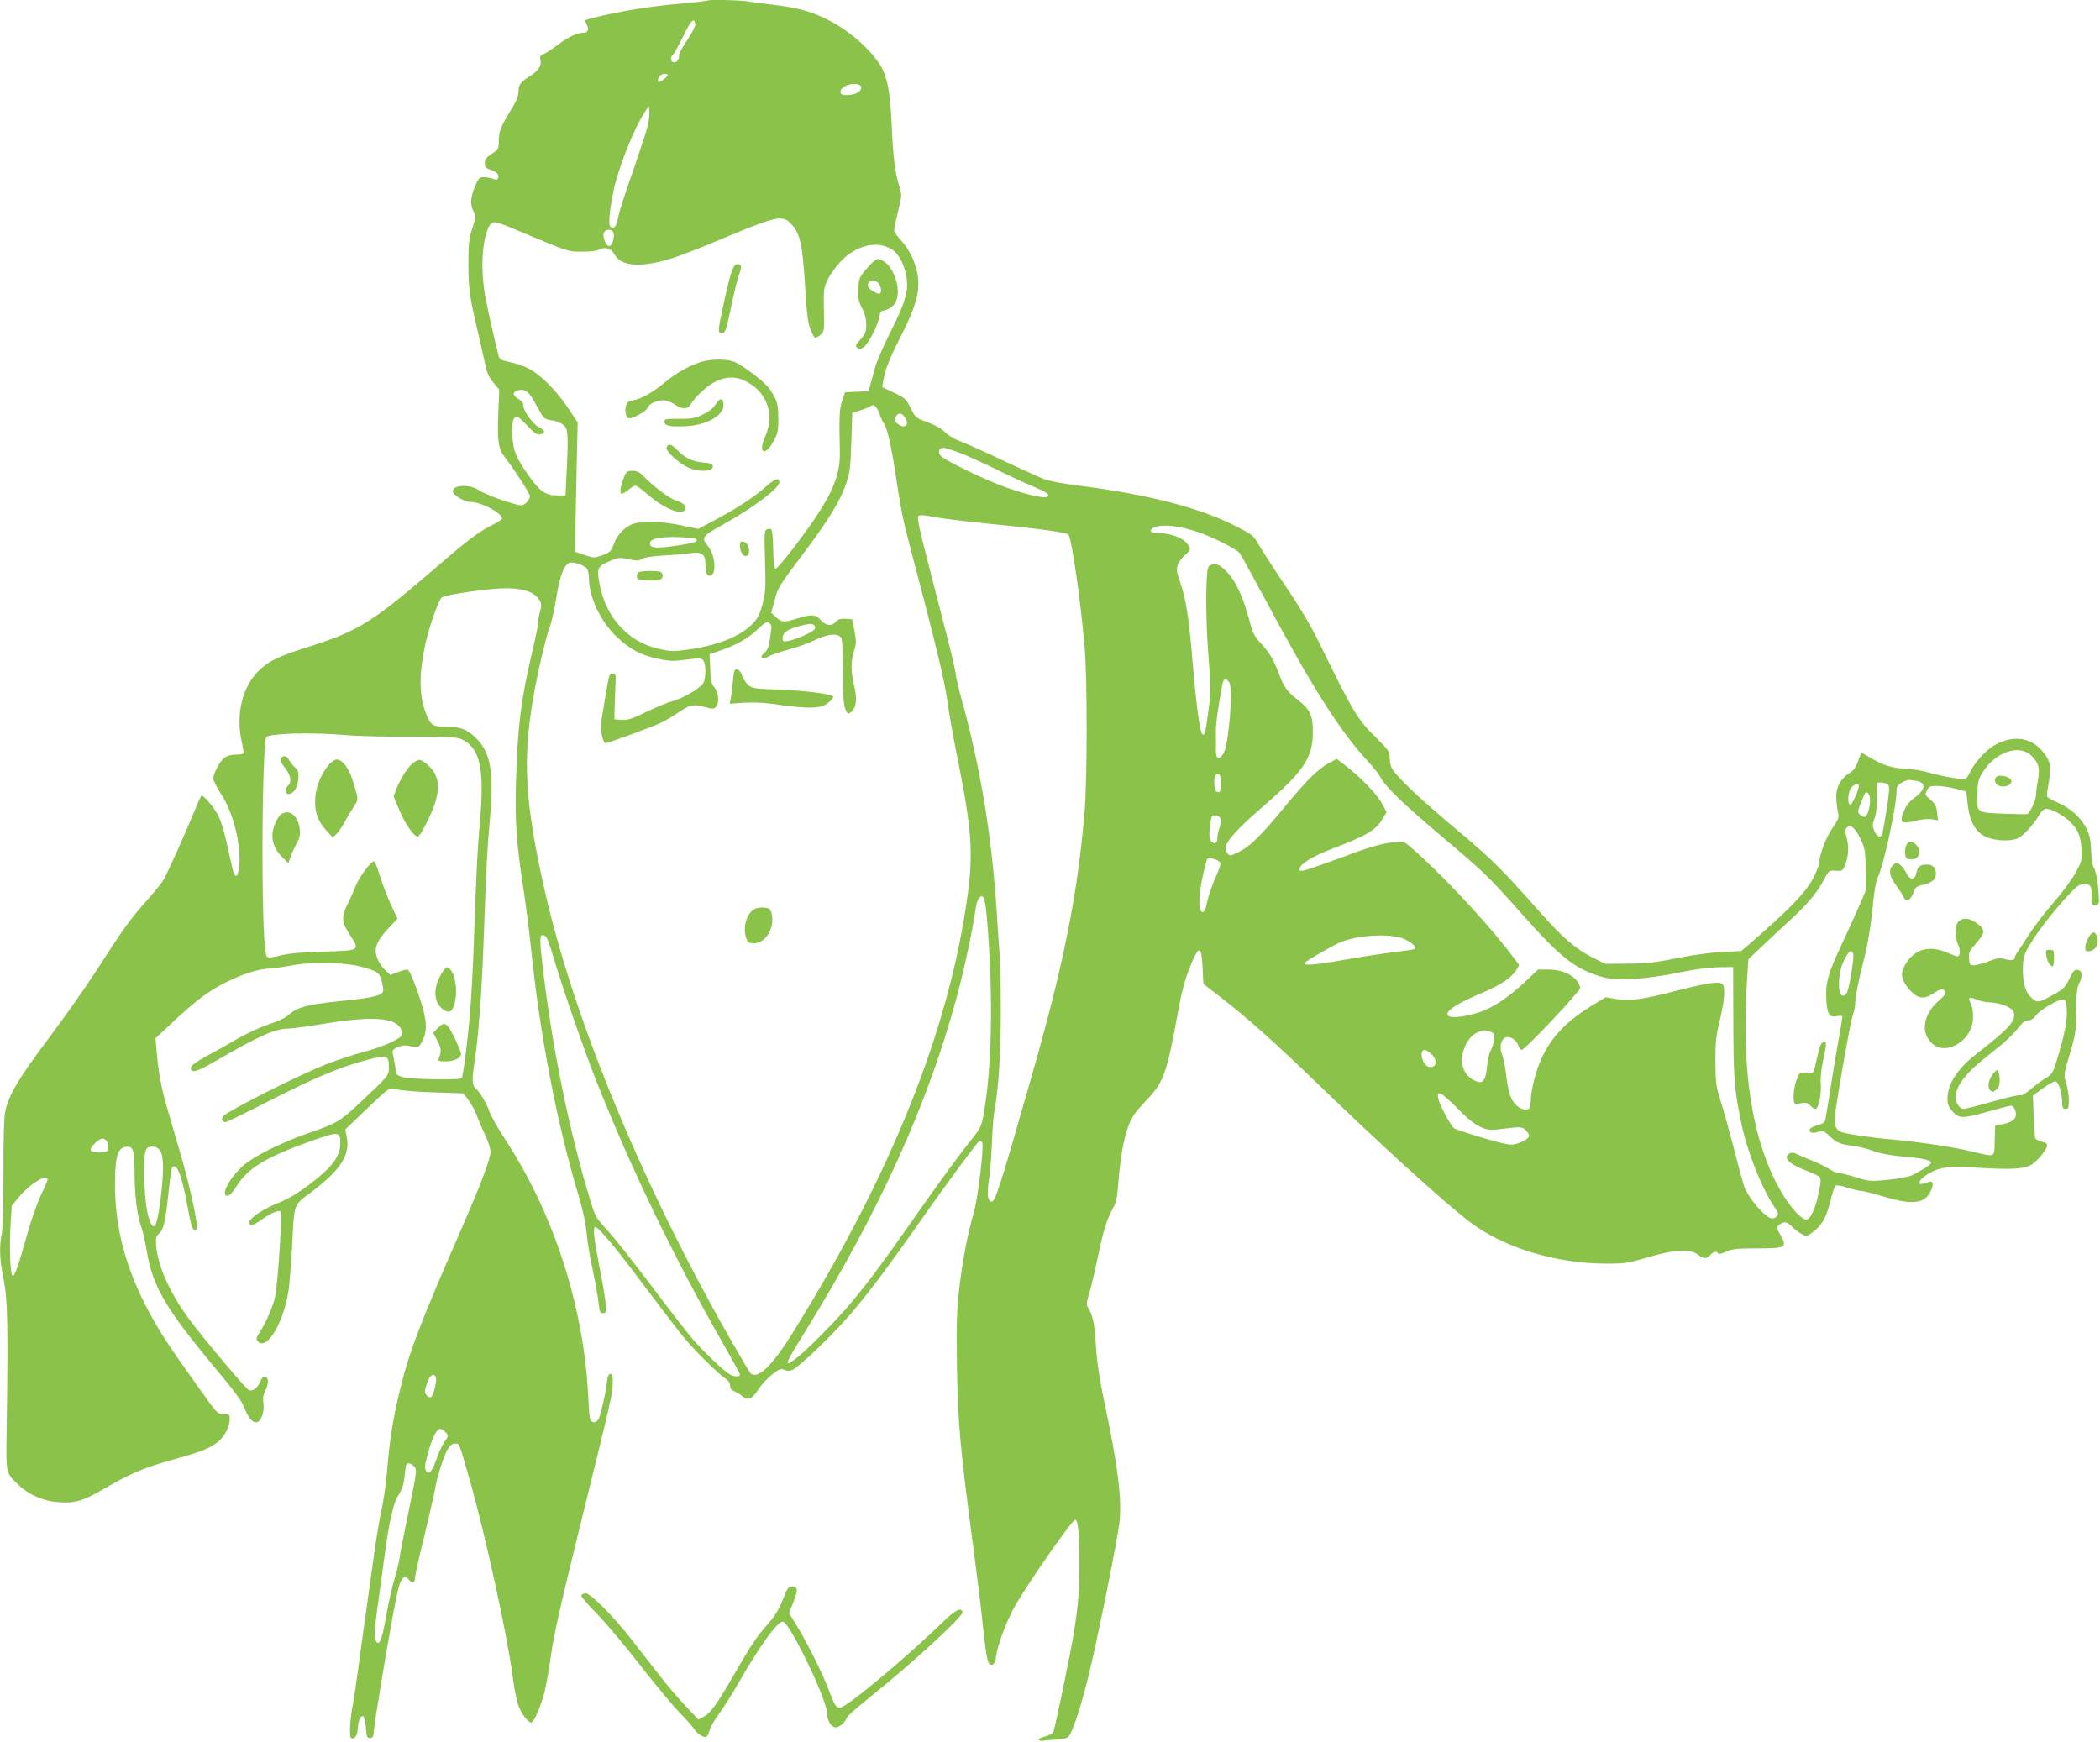<?xml version="1.0" standalone="no"?>
<!DOCTYPE svg PUBLIC "-//W3C//DTD SVG 20010904//EN"
 "http://www.w3.org/TR/2001/REC-SVG-20010904/DTD/svg10.dtd">
<svg version="1.0" xmlns="http://www.w3.org/2000/svg"
 width="1280pt" height="1062pt" viewBox="0 0 1280 1062"
 preserveAspectRatio="xMidYMid meet">
<g transform="translate(0,1062) scale(0.1,-0.1)"
fill="#8bc34a" stroke="none">
<path d="M4309 10616 c-2 -2 -65 -9 -139 -16 -198 -17 -388 -47 -546 -87 -62
-15 -62 -15 -49 -40 17 -33 9 -53 -21 -53 -38 0 -90 -25 -158 -76 -33 -26 -72
-50 -85 -55 -19 -8 -22 -14 -17 -35 9 -34 -13 -67 -67 -100 -55 -34 -67 -51
-67 -94 0 -24 -12 -56 -37 -96 -70 -113 -83 -145 -83 -200 0 -51 -1 -54 -42
-81 -34 -23 -43 -35 -43 -57 0 -24 6 -31 32 -40 41 -14 57 -31 50 -50 -5 -13
-12 -14 -32 -6 -15 6 -40 10 -56 10 -26 0 -32 -6 -50 -47 -31 -71 -35 -120
-14 -159 17 -32 17 -35 -6 -106 -21 -64 -24 -91 -24 -223 1 -156 7 -195 64
-435 16 -69 34 -151 41 -182 8 -41 22 -70 47 -100 l36 -43 -6 -153 c-6 -168 1
-209 42 -262 51 -65 151 -219 151 -232 0 -24 -31 -58 -52 -58 -39 0 -219 64
-261 93 -54 37 -157 32 -157 -8 0 -22 71 -65 108 -65 65 0 192 -67 192 -101 0
-5 -24 -21 -52 -35 -86 -43 -154 -94 -312 -230 -426 -368 -503 -417 -810 -515
-189 -60 -242 -85 -305 -144 -104 -98 -146 -271 -107 -440 8 -33 12 -63 10
-67 -3 -5 -25 -8 -48 -8 -28 0 -52 -7 -69 -20 -28 -22 -67 -95 -67 -127 0 -11
20 -51 45 -89 68 -103 115 -269 115 -404 0 -98 -26 -134 -42 -59 -47 214 -61
267 -83 318 -24 52 -98 142 -109 130 -2 -2 -20 -42 -39 -89 -63 -153 -165
-379 -190 -423 -14 -23 -62 -82 -107 -132 -93 -103 -139 -167 -305 -425 -66
-102 -197 -288 -292 -414 -180 -239 -243 -346 -262 -446 -7 -33 -11 -184 -10
-370 0 -187 -4 -337 -10 -369 -17 -82 -13 -162 11 -280 24 -116 28 -271 19
-878 -5 -315 -8 -297 71 -374 62 -60 151 -99 241 -106 102 -8 151 6 282 82
160 93 242 128 408 174 176 49 218 65 274 103 46 31 83 96 83 146 0 30 -2 32
-37 32 -38 0 -39 2 -164 178 -168 236 -216 308 -281 427 -150 273 -219 530
-217 805 1 169 18 219 76 220 35 0 43 -30 43 -152 0 -139 15 -262 39 -331 11
-29 26 -96 35 -150 36 -219 114 -353 428 -729 104 -124 153 -191 167 -228 23
-61 47 -90 73 -90 28 0 51 63 44 115 -5 28 -2 51 9 73 23 45 24 85 2 90 -12 2
-22 -7 -32 -32 -16 -38 -45 -59 -68 -50 -16 6 -257 291 -354 419 -121 161
-199 328 -211 458 -4 51 -2 59 20 80 27 25 38 79 59 282 6 61 15 114 19 119
29 30 60 -54 96 -254 9 -52 21 -103 26 -112 13 -26 28 -22 28 6 0 51 -51 278
-101 446 -28 96 -64 220 -80 275 -34 113 -54 222 -64 343 l-7 83 92 86 c50 48
124 113 163 144 129 104 318 188 436 195 31 1 91 10 134 18 118 24 317 21 420
-5 110 -28 123 -37 136 -101 10 -46 10 -54 -5 -65 -25 -18 -94 -30 -265 -47
-184 -19 -247 -36 -297 -80 -24 -21 -67 -42 -124 -60 -48 -16 -129 -53 -180
-82 -51 -30 -134 -77 -185 -104 -96 -53 -119 -72 -108 -90 12 -20 43 -9 156
56 262 152 357 194 439 194 20 0 118 13 218 30 327 54 472 34 472 -65 0 -24
-104 -72 -225 -105 -66 -17 -171 -52 -235 -77 -171 -67 -603 -285 -630 -318
-13 -16 -6 -35 15 -35 7 0 123 56 256 124 277 141 418 202 574 246 158 44 165
42 165 -41 0 -45 -5 -51 -177 -212 -122 -114 -140 -125 -318 -186 -163 -57
-329 -140 -391 -195 -87 -77 -144 -186 -96 -186 10 0 33 25 55 61 71 110 176
174 452 273 170 61 181 60 179 -17 -2 -80 -50 -143 -194 -252 -61 -46 -123
-83 -175 -104 -98 -39 -185 -96 -185 -122 0 -27 19 -23 73 15 59 42 105 62
116 50 13 -14 -16 -456 -34 -527 -16 -62 -56 -153 -96 -215 -17 -26 -19 -35
-9 -47 54 -65 161 112 190 316 5 36 14 151 20 255 14 277 6 253 120 339 176
133 235 225 214 332 l-9 48 105 101 c168 161 161 157 212 143 24 -7 124 -15
223 -18 l179 -6 32 -42 c18 -23 39 -63 49 -90 9 -26 32 -80 51 -119 19 -39 34
-87 34 -105 0 -42 -59 -198 -175 -464 -265 -607 -321 -755 -380 -1000 -41
-171 -61 -298 -75 -475 -6 -74 -21 -184 -35 -245 -13 -60 -33 -182 -45 -270
-12 -88 -33 -236 -46 -330 -13 -93 -36 -253 -49 -355 -14 -102 -29 -205 -34
-230 -17 -79 -24 -197 -11 -205 18 -11 40 16 40 51 0 44 17 87 33 82 7 -3 14
-30 17 -69 4 -56 8 -64 25 -64 16 0 21 8 23 35 4 61 75 488 118 720 30 162 42
206 62 222 11 10 18 8 33 -11 21 -26 39 -20 39 13 0 13 24 122 54 242 29 121
59 251 66 289 15 86 54 210 80 253 14 22 27 32 44 32 27 0 22 11 85 -207 94
-325 233 -960 266 -1213 8 -63 22 -139 32 -168 15 -51 60 -112 81 -112 16 0
58 97 81 185 11 44 29 150 41 235 16 114 62 319 175 775 194 786 199 809 200
875 0 42 -3 55 -15 55 -11 0 -17 -16 -21 -55 -7 -59 -34 -181 -49 -217 -13
-30 -48 -30 -54 0 -3 12 -8 76 -11 142 -28 545 -210 1107 -506 1560 -43 66
-85 140 -94 165 -20 56 -57 119 -84 144 -25 23 -26 48 -6 182 24 163 43 431
54 749 15 419 19 505 37 710 25 286 6 403 -80 491 -57 58 -97 74 -189 74 -75
0 -90 9 -115 67 -49 115 -51 251 -7 447 25 108 78 258 98 274 22 17 290 56
387 56 108 1 175 -22 206 -69 15 -23 16 -33 6 -71 -7 -24 -12 -56 -12 -71 0
-14 -16 -92 -35 -172 -70 -296 -91 -465 -100 -804 -6 -243 2 -360 45 -642 16
-104 36 -262 45 -350 55 -543 160 -1088 295 -1535 23 -77 40 -158 45 -210 3
-47 20 -147 36 -224 16 -76 33 -168 37 -205 6 -57 10 -66 27 -66 18 0 20 6 17
55 -2 30 -19 132 -38 227 -34 172 -42 243 -25 243 19 0 133 -136 299 -360 97
-129 206 -271 242 -315 70 -84 209 -221 254 -250 16 -11 26 -26 26 -41 0 -17
8 -28 28 -36 15 -7 37 -20 49 -31 30 -27 59 -14 93 40 38 60 127 136 149 127
42 -17 53 -15 99 22 79 64 230 213 321 319 101 118 237 299 416 555 146 209
350 486 365 495 6 3 13 -2 17 -11 11 -30 -27 -343 -52 -429 -37 -122 -73 -313
-91 -485 -13 -123 -15 -217 -11 -460 6 -336 19 -481 92 -1035 25 -187 55 -428
66 -535 23 -214 30 -243 56 -238 13 2 20 18 25 55 10 69 58 197 108 291 68
126 354 537 373 537 18 0 25 -73 26 -255 1 -169 -7 -273 -35 -440 -20 -123
-112 -569 -123 -595 -5 -12 -24 -23 -50 -30 -23 -5 -41 -14 -39 -20 2 -5 10
-9 18 -7 8 2 43 5 76 7 34 1 70 8 81 13 23 13 70 146 123 356 53 209 187 874
195 971 12 143 -13 338 -95 725 -29 137 -44 237 -50 335 -8 136 -19 187 -47
232 -12 18 -11 30 6 90 12 37 34 133 51 213 33 161 58 243 94 304 18 32 25 63
31 136 11 157 32 281 61 360 24 64 40 87 109 160 109 114 125 159 196 545 25
139 50 224 90 313 40 89 53 79 59 -45 l5 -101 110 -85 c155 -119 325 -271 585
-522 399 -386 785 -736 933 -847 206 -155 520 -250 827 -251 117 0 134 3 255
39 160 47 255 53 304 16 37 -27 53 -28 76 -2 20 22 41 26 47 9 2 -6 20 -2 48
10 39 18 66 21 192 21 175 0 183 5 140 82 -26 47 -26 48 -7 62 29 22 48 19 75
-9 13 -14 38 -34 56 -44 33 -20 33 -20 65 2 59 41 88 87 113 185 12 51 27 97
33 103 6 6 32 3 74 -11 35 -11 73 -20 85 -20 11 0 65 -13 120 -30 178 -54 254
-50 294 14 27 45 27 81 0 72 -11 -3 -29 -9 -40 -12 -35 -11 -23 24 18 51 72
48 132 58 277 49 235 -15 314 -12 363 14 42 22 106 104 99 126 -2 6 -18 14
-36 18 -17 5 -34 14 -36 21 -2 7 -6 67 -9 135 l-5 123 61 45 c34 25 68 43 77
42 19 -4 39 -67 40 -125 1 -36 4 -43 21 -43 18 0 20 7 20 54 0 29 -7 76 -16
103 -16 49 -16 50 22 179 36 120 38 139 40 264 0 107 4 142 18 168 22 43 18
76 -11 80 -19 3 -27 -7 -50 -55 -25 -51 -36 -62 -93 -94 -94 -53 -102 -54
-138 -21 -37 34 -52 85 -52 175 0 50 6 79 21 110 45 88 151 229 265 350 45 48
59 57 88 57 40 0 46 -11 46 -82 0 -46 2 -49 23 -46 19 3 22 8 20 48 -3 81 -18
167 -32 183 -7 10 -13 49 -15 99 -2 65 -8 95 -26 133 -33 68 -97 127 -174 161
-36 15 -67 33 -69 39 -2 5 3 45 11 87 19 98 8 141 -51 202 -72 75 -177 83
-282 22 -54 -32 -122 -107 -146 -162 -11 -24 -26 -44 -34 -44 -39 0 -167 24
-220 41 -33 10 -96 21 -140 23 -85 4 -140 22 -216 68 -25 15 -49 28 -52 28 -3
0 -13 -23 -22 -50 -13 -39 -26 -57 -56 -75 -55 -36 -82 -92 -76 -164 3 -31 8
-68 12 -82 5 -20 -2 -38 -34 -84 -40 -57 -81 -163 -81 -210 0 -12 -16 -54 -35
-92 -40 -81 -127 -174 -315 -340 l-126 -110 -119 -6 c-72 -4 -182 -19 -275
-38 -128 -26 -179 -32 -295 -33 l-141 -1 -74 37 c-102 50 -184 120 -320 274
-244 275 -292 323 -520 514 -237 199 -373 330 -390 376 -6 14 -10 41 -10 61 0
31 -10 45 -78 112 -118 115 -144 159 -346 573 -52 107 -118 219 -210 355 -73
109 -147 224 -165 255 -30 53 -39 60 -129 106 -227 117 -534 196 -967 252 -88
11 -180 28 -205 37 -25 9 -137 60 -250 113 -113 54 -233 107 -266 120 -37 13
-75 36 -94 56 -21 21 -60 43 -106 60 -71 26 -75 29 -100 80 -31 63 -36 68
-115 105 l-62 29 7 40 c11 67 35 129 112 280 83 165 109 254 100 342 -8 82
-48 172 -101 229 -25 26 -45 56 -45 66 0 10 11 62 24 115 24 97 24 97 6 157
-25 78 -37 183 -45 371 -7 169 -23 270 -54 334 -52 107 -201 241 -346 311
-100 48 -174 68 -315 85 -52 6 -122 15 -156 21 -60 9 -247 13 -255 5z m-71
-143 c2 -11 -19 -52 -47 -94 -28 -41 -51 -82 -51 -91 0 -30 -12 -48 -31 -48
-22 0 -26 32 -6 48 7 6 35 57 62 112 46 96 66 117 73 73z m-168 -312 c0 -8
-43 -41 -55 -41 -10 0 -5 26 7 38 14 14 48 16 48 3z m1164 -57 c23 -9 20 -30
-6 -48 -24 -17 -93 -22 -102 -7 -21 33 60 73 108 55z m-1284 -244 c-7 -30 -42
-138 -77 -240 -74 -210 -99 -288 -109 -343 -7 -41 -30 -59 -45 -36 -11 16 -4
91 18 204 26 135 122 382 189 485 l29 45 3 -30 c2 -16 -2 -55 -8 -85z m869
-602 c57 -58 71 -119 87 -363 13 -216 19 -252 44 -307 16 -33 20 -34 51 -9 23
19 24 23 21 152 -3 127 -1 135 25 188 14 31 52 81 82 112 97 97 218 124 308
68 45 -28 85 -112 91 -190 6 -78 -16 -145 -103 -318 -40 -80 -79 -171 -88
-201 -9 -30 -22 -77 -29 -105 l-14 -50 -71 -3 -72 -3 -18 -52 c-17 -52 -19
-96 -14 -309 4 -159 -55 -285 -261 -560 -66 -88 -125 -157 -131 -155 -8 2 -13
41 -14 117 -1 62 -6 117 -11 122 -5 5 -17 6 -27 2 -16 -7 -17 -21 -12 -193 5
-169 3 -193 -16 -266 -19 -68 -29 -87 -66 -123 -78 -76 -210 -127 -396 -153
-78 -11 -100 -10 -166 5 -204 45 -346 214 -372 443 -6 52 4 65 72 94 49 21 58
22 113 10 50 -10 63 -10 81 2 14 9 65 17 132 21 61 3 134 10 164 14 67 11 91
-7 91 -67 0 -49 8 -71 26 -71 43 0 36 126 -11 182 -42 50 -36 60 88 128 193
108 347 224 347 260 0 31 -25 24 -80 -25 -70 -63 -182 -136 -307 -202 l-107
-57 -105 22 c-115 24 -224 28 -284 11 -54 -15 -104 -65 -125 -124 -17 -46 -22
-51 -69 -69 -51 -18 -53 -18 -110 1 l-58 20 2 129 c2 71 5 248 8 394 l6 265
-61 92 c-69 103 -167 201 -241 238 -27 14 -78 31 -112 38 -56 12 -62 16 -69
42 -29 114 -69 295 -82 370 -29 164 -16 353 30 423 18 27 31 25 164 -31 323
-135 309 -131 396 -131 50 -1 90 4 107 13 35 19 73 7 92 -29 40 -77 169 -84
365 -20 47 16 157 58 245 95 378 159 411 167 464 113z m-1081 -54 c12 -22 -7
-84 -25 -84 -20 0 -43 60 -32 82 12 23 45 23 57 2z m-514 -983 c9 -9 33 -48
53 -86 36 -65 41 -70 78 -76 49 -6 81 -23 95 -49 12 -22 13 -102 3 -282 l-6
-128 -52 0 c-69 0 -106 26 -172 120 -78 111 -93 147 -100 237 -6 80 4 123 29
123 6 0 35 -25 63 -56 39 -42 58 -55 75 -52 36 5 35 25 -2 42 -38 18 -98 100
-98 134 0 15 -10 29 -30 40 -35 20 -38 40 -8 51 28 10 52 4 72 -18z m2136
-123 c9 -25 21 -52 27 -59 20 -25 42 -120 69 -293 36 -239 48 -298 98 -486
142 -535 205 -796 220 -910 9 -69 34 -213 56 -320 104 -519 109 -635 44 -1020
-130 -766 -476 -1603 -1037 -2506 -133 -215 -224 -301 -265 -251 -5 6 -41 66
-79 132 -559 964 -996 2014 -1177 2825 -116 520 -131 780 -66 1154 26 155 76
366 101 436 12 30 29 110 40 177 19 123 44 194 76 211 21 12 92 -11 111 -35 6
-9 12 -35 12 -57 0 -116 71 -266 169 -358 81 -77 149 -113 257 -135 67 -14 92
-14 169 -4 82 11 91 10 102 -5 18 -25 16 -115 -2 -141 -23 -32 -126 -92 -188
-108 -29 -7 -100 -37 -158 -65 -86 -42 -112 -50 -149 -48 l-45 3 1 60 c1 33 3
96 5 140 4 74 3 80 -16 80 -14 0 -21 -9 -26 -35 -8 -37 -37 -209 -46 -271 -5
-39 13 -119 27 -119 18 0 295 102 345 127 28 14 69 39 93 55 76 52 97 57 164
39 58 -15 60 -15 75 4 19 26 11 90 -15 118 -16 18 -21 40 -23 111 l-4 88 65
22 c100 35 168 73 227 129 45 42 57 49 71 40 9 -6 16 -19 14 -29 -1 -11 -6
-45 -10 -76 -6 -42 -14 -62 -32 -76 -35 -29 -17 -48 24 -24 17 10 72 29 121
42 50 13 120 38 157 56 86 43 154 47 168 10 4 -13 8 -104 8 -202 -1 -120 3
-191 11 -216 14 -42 22 -46 45 -23 26 26 31 84 12 155 -20 82 -21 149 0 214
14 45 14 59 2 121 l-14 70 -40 3 c-30 2 -45 -2 -59 -18 -26 -29 -62 -25 -92
10 -30 36 -53 37 -143 10 -84 -26 -94 -25 -130 8 l-29 27 20 75 c24 85 19 76
190 305 144 193 209 300 246 406 23 66 27 94 32 253 l6 179 53 17 c29 10 56
20 59 24 17 16 39 -3 53 -46z m156 -23 c30 -47 -2 -73 -46 -37 -19 16 -21 22
-11 40 15 29 37 28 57 -3z m348 -221 c50 -20 147 -65 216 -99 69 -34 161 -77
205 -95 86 -37 105 -48 105 -61 0 -27 -144 5 -303 67 -125 49 -331 151 -352
174 -21 24 -13 50 16 50 12 0 63 -16 113 -36z m-154 -388 c41 -8 194 -26 340
-41 273 -26 450 -51 462 -63 19 -20 76 -408 99 -687 17 -192 16 -803 0 -1000
-43 -511 -128 -937 -327 -1630 -186 -652 -218 -750 -239 -750 -26 0 -31 49
-15 148 6 40 13 133 16 207 2 74 9 160 14 190 27 146 40 348 40 622 0 157 -2
304 -5 325 -3 21 -12 146 -20 278 -30 460 -99 878 -215 1296 -17 61 -32 129
-35 152 -2 23 -29 137 -59 252 -30 116 -74 289 -99 385 -58 221 -77 311 -71
322 7 11 28 10 114 -6z m1585 -87 c93 -31 235 -102 260 -129 7 -8 79 -139 160
-290 289 -540 454 -800 625 -983 31 -34 65 -77 74 -94 30 -59 136 -161 380
-367 256 -216 285 -245 472 -456 246 -278 334 -347 499 -395 86 -26 265 -16
465 26 98 20 188 32 245 33 l89 1 1 -335 c1 -340 6 -408 46 -604 36 -180 123
-402 207 -528 23 -35 24 -40 10 -55 -9 -8 -24 -13 -35 -9 -42 13 -136 125
-161 191 -6 17 -34 118 -61 225 -28 107 -65 240 -82 295 -29 91 -32 113 -33
240 -1 120 3 156 27 256 26 114 33 181 21 213 -10 27 -82 19 -268 -29 -225
-58 -298 -68 -383 -55 l-66 11 -79 -48 c-157 -95 -252 -193 -312 -325 -35 -74
-66 -199 -66 -261 0 -18 -5 -38 -11 -44 -16 -16 -54 -4 -82 25 -31 34 -44 74
-57 184 -6 47 -17 102 -25 121 -16 39 -8 85 17 101 24 15 68 -9 81 -44 6 -17
16 -30 22 -30 20 0 360 361 357 378 -14 66 -93 111 -192 112 l-65 0 -75 -71
c-87 -82 -170 -141 -243 -174 -90 -39 -218 -58 -232 -34 -16 26 51 70 210 137
112 48 181 94 208 140 l17 30 -76 99 c-150 191 -412 469 -583 617 -42 37 -46
38 -100 33 -84 -9 -158 -31 -346 -102 -93 -34 -185 -66 -203 -70 -29 -6 -33
-5 -30 12 5 28 87 77 195 118 213 81 270 115 309 182 l26 42 -29 53 c-31 58
-128 159 -217 227 l-58 45 -42 -22 c-71 -38 -141 -107 -277 -272 -146 -178
-212 -242 -284 -276 -46 -22 -51 -23 -62 -7 -7 9 -13 24 -13 33 0 39 72 119
229 254 246 213 303 296 303 450 1 104 -16 141 -88 197 -68 52 -88 79 -120
166 -32 84 -56 125 -112 185 -36 39 -47 60 -67 138 -39 143 -82 237 -135 292
-36 37 -53 48 -77 48 -20 0 -33 -6 -38 -17 -16 -37 -17 -287 -3 -488 20 -277
20 -261 1 -407 -15 -118 -23 -143 -37 -119 -14 21 -37 200 -56 424 -23 284
-40 392 -77 499 -23 68 -24 80 -13 108 7 17 25 40 39 53 41 34 43 43 15 76
-29 35 -103 61 -170 61 -45 0 -62 11 -41 28 37 30 149 22 272 -19z m-3056 -43
c24 -15 -4 -26 -109 -41 -123 -19 -164 -17 -168 8 -6 31 51 46 163 43 56 -1
107 -6 114 -10z m729 -539 c3 -13 -13 -25 -61 -48 -36 -16 -81 -33 -101 -36
-31 -5 -36 -3 -36 14 0 34 23 53 90 73 76 22 104 22 108 -3z m2523 -334 c28
-33 -1 -385 -35 -438 -28 -43 -46 -32 -45 28 1 28 1 77 0 107 0 47 9 117 35
265 11 61 20 69 45 38z m-5386 -324 c66 -6 246 -11 399 -10 256 0 282 -2 317
-19 105 -54 132 -178 105 -490 -17 -199 -21 -278 -37 -725 -5 -159 -17 -366
-25 -460 -14 -168 -41 -372 -50 -387 -8 -12 -304 -8 -354 5 -44 12 -45 13 -51
62 -4 28 -10 62 -14 77 -6 23 -2 29 25 43 21 11 44 15 64 11 67 -14 70 -13 91
29 34 69 27 139 -29 298 -35 98 -53 137 -64 137 -9 0 -36 -7 -60 -17 l-43 -16
-31 29 c-34 33 -58 81 -58 119 0 38 26 82 83 142 l50 53 -41 87 c-22 49 -52
127 -67 176 -14 48 -30 87 -35 87 -19 0 -89 -94 -111 -148 -12 -31 -35 -83
-51 -114 -38 -78 -36 -109 13 -184 65 -100 67 -98 -161 -105 -140 -4 -214 -11
-263 -24 -48 -12 -71 -15 -79 -7 -18 18 -28 252 -28 652 0 358 11 674 23 687
24 23 284 30 482 12z m10275 -124 c46 -44 55 -77 42 -150 -7 -34 -12 -75 -12
-91 0 -31 -38 -112 -55 -117 -5 -1 -69 0 -141 3 -168 6 -167 6 -162 120 3 77
6 91 37 138 76 119 219 166 291 97z m-4940 -171 c0 -47 -3 -55 -17 -52 -13 2
-19 15 -21 42 -4 47 3 66 23 66 12 0 15 -12 15 -56z m4241 16 c8 0 23 -6 33
-13 24 -18 6 -54 -45 -90 -24 -16 -48 -45 -59 -70 -37 -80 -24 -94 66 -70 35
9 74 12 98 9 l39 -7 -6 48 c-4 39 -12 53 -40 78 -35 29 -35 31 -21 58 13 24
20 27 62 26 26 0 76 -8 112 -17 l65 -17 7 -65 c12 -118 47 -182 116 -213 54
-23 143 -27 190 -8 32 13 97 84 133 145 12 21 29 36 40 36 32 0 105 -39 143
-76 52 -50 69 -90 73 -169 4 -66 2 -74 -34 -142 -21 -39 -80 -120 -132 -180
-52 -59 -119 -146 -149 -193 -30 -47 -64 -97 -74 -112 -10 -15 -18 -31 -18
-37 0 -15 -21 -18 -61 -7 -31 8 -47 6 -95 -13 -33 -13 -72 -24 -89 -25 -28 -1
-30 1 -33 41 -3 37 2 47 42 92 52 58 56 78 24 108 -50 45 -98 55 -130 26 -23
-21 -24 -101 -2 -144 14 -29 12 -69 -5 -69 -5 0 -28 9 -52 19 -114 50 -200 31
-259 -57 -37 -56 -36 -94 5 -148 55 -71 97 -82 159 -40 44 30 64 33 73 10 4
-10 -7 -26 -32 -47 -106 -87 -124 -209 -40 -275 74 -58 206 9 235 119 12 42 6
109 -12 142 -14 28 -3 31 42 13 22 -9 55 -16 73 -16 61 0 137 -29 149 -56 23
-50 -21 -100 -226 -259 -117 -91 -176 -183 -176 -276 0 -29 8 -47 31 -74 40
-45 60 -45 220 0 68 19 129 35 136 35 18 0 36 -39 29 -64 -6 -25 -35 -41 -90
-51 l-35 -7 -3 -92 c-3 -107 11 -101 -153 -62 -107 25 -334 59 -485 71 -115
10 -281 35 -301 46 -36 19 -42 46 -30 133 26 178 92 549 106 584 7 20 13 51
13 67 -1 33 23 151 52 262 24 89 46 225 59 366 6 59 17 119 25 135 36 70 116
436 116 531 0 24 7 36 33 51 17 11 41 18 52 15 11 -2 27 -5 36 -5z m-172 -24
c9 -11 7 -45 -9 -148 -12 -73 -24 -141 -26 -150 -9 -29 -34 -20 -49 16 -13 30
-13 40 1 78 10 27 15 72 14 123 -1 44 -2 83 -1 88 2 13 58 7 70 -7z m-179 -6
c0 -26 -43 -121 -53 -117 -19 6 -13 84 8 107 19 21 45 27 45 10z m68 -78 c4
-43 -16 -112 -33 -112 -7 0 -21 7 -29 15 -14 14 -13 21 5 67 11 29 23 56 26
61 10 17 28 0 31 -31z m-3960 -119 c7 -11 5 -30 -4 -56 -8 -22 -14 -52 -14
-68 0 -32 -20 -39 -40 -14 -9 11 -11 33 -6 77 4 34 10 66 12 70 9 14 43 8 52
-9z m3903 -128 c26 -56 29 -71 31 -185 l2 -125 -43 -100 c-24 -55 -74 -165
-112 -246 -78 -166 -93 -223 -87 -325 6 -89 18 -107 64 -98 19 3 34 2 34 -3 0
-5 -13 -85 -30 -178 -16 -94 -39 -231 -50 -305 -11 -74 -23 -143 -26 -153 -3
-10 -23 -21 -50 -28 -24 -6 -44 -17 -44 -25 0 -20 14 -24 51 -14 30 9 36 7 69
-24 42 -41 67 -52 146 -61 32 -4 86 -17 119 -30 40 -16 100 -27 183 -35 126
-11 172 -22 172 -39 0 -10 -61 -49 -118 -76 -19 -9 -84 -21 -145 -27 -108 -10
-115 -10 -195 16 -46 14 -93 26 -105 26 -12 0 -39 11 -59 25 -20 13 -65 35
-100 49 -34 13 -76 31 -92 39 -21 11 -35 13 -48 6 -44 -24 -3 -66 99 -104 40
-15 78 -33 84 -41 9 -11 8 -33 -6 -97 -19 -90 -46 -151 -70 -161 -23 -9 -88
56 -141 141 -188 301 -264 748 -225 1327 l8 119 75 71 c41 39 120 113 177 165
109 100 167 169 211 253 27 52 28 53 69 50 39 -2 43 0 55 30 23 56 27 110 13
166 -12 46 -12 55 0 67 22 23 51 -1 84 -70z m-3926 -127 c14 -6 25 -17 25 -24
0 -7 -16 -50 -36 -94 -19 -45 -40 -108 -47 -141 -10 -57 -28 -76 -41 -43 -15
40 3 180 40 302 4 15 25 15 59 0z m-1391 -468 c29 -412 19 -817 -28 -1079 -14
-76 -20 -89 -69 -150 -76 -95 -203 -268 -352 -481 -180 -258 -284 -398 -386
-520 -89 -107 -275 -295 -340 -343 -74 -55 -68 -38 55 160 454 733 756 1401
931 2058 44 164 97 414 111 523 4 29 14 60 22 68 32 32 40 -3 56 -236z m-2698
2 c7 -4 26 -54 43 -112 51 -176 185 -565 264 -765 209 -530 476 -1084 778
-1612 55 -95 99 -177 99 -183 0 -16 -43 -12 -70 7 -37 25 -137 120 -203 193
-33 36 -150 187 -261 335 -112 149 -235 304 -275 347 -67 72 -73 82 -101 174
-133 431 -247 1000 -300 1502 -13 116 -8 136 26 114z m5240 -19 c48 -25 70
-48 55 -58 -6 -3 -52 -11 -103 -16 -51 -6 -158 -22 -238 -35 -253 -45 -330
-53 -330 -36 0 8 180 113 225 130 116 46 317 53 391 15z m2730 -88 c7 -16 -21
-190 -36 -230 -11 -28 -35 -33 -44 -9 -14 36 -6 133 15 180 32 74 53 92 65 59z
m1302 -343 c3 -65 -17 -163 -64 -314 -22 -69 -28 -79 -67 -101 -23 -14 -63
-44 -90 -67 -29 -25 -53 -40 -62 -36 -9 3 -86 -15 -171 -39 -86 -25 -165 -45
-175 -45 -23 0 -49 37 -49 70 1 73 65 154 214 269 90 70 131 109 188 179 10
12 29 22 42 22 16 0 32 11 46 30 24 34 135 99 165 97 17 -2 20 -10 23 -65z
m-3512 -132 c25 -10 26 -13 20 -53 -4 -23 -13 -51 -21 -63 -7 -12 -17 -53 -21
-93 -7 -80 -23 -106 -58 -95 -79 25 -115 106 -84 195 17 51 47 90 82 105 38
16 47 17 82 4z m-362 -135 c43 -39 32 -90 -17 -77 -39 10 -59 102 -23 102 7 0
25 -11 40 -25z m163 -335 c97 -100 160 -135 230 -126 157 19 160 19 182 -3 32
-32 26 -50 -25 -72 -33 -15 -56 -19 -87 -14 -53 8 -308 85 -325 98 -18 14 -81
129 -92 168 -21 72 9 59 117 -51z m-8238 -194 c7 -8 11 -27 9 -43 -3 -26 -6
-28 -52 -28 -61 0 -68 15 -28 55 34 33 53 37 71 16z m328 -63 c23 -35 22 -138
-1 -313 -19 -144 -36 -176 -61 -117 -23 55 -35 157 -35 303 0 141 4 154 52
154 19 0 33 -8 45 -27z m-687 -174 c0 -5 -18 -47 -40 -92 -21 -45 -58 -147
-80 -227 -61 -216 -81 -271 -93 -267 -15 5 -21 182 -12 325 l7 103 54 64 c64
74 164 132 164 94z m2367 -1206 c7 -18 -13 -102 -27 -117 -12 -12 -40 11 -40
32 0 9 7 36 16 59 17 44 40 56 51 26z m55 -330 c23 -21 23 -25 -6 -68 -14 -20
-34 -64 -46 -100 -24 -71 -46 -98 -61 -74 -13 20 -11 34 12 119 22 82 51 140
71 140 6 0 20 -7 30 -17z m-187 -213 c17 -19 16 -29 -33 -267 -29 -136 -54
-270 -58 -298 -4 -27 -18 -84 -31 -125 -13 -41 -35 -140 -49 -220 -27 -154
-44 -193 -65 -148 -9 21 -7 58 10 185 12 87 31 226 42 308 32 237 56 344 89
393 21 32 30 61 36 110 3 37 8 70 11 75 8 13 30 7 48 -13z"/>
<path d="M5284 8984 c-46 -53 -49 -60 -52 -123 -3 -58 0 -75 22 -119 18 -35
26 -67 26 -102 0 -43 -5 -55 -35 -89 -30 -33 -33 -40 -20 -51 12 -10 20 -9 40
4 28 19 86 132 95 186 4 29 10 36 32 38 14 2 38 15 52 29 71 71 -2 283 -98
283 -8 0 -36 -25 -62 -56z m70 -90 c18 -17 22 -64 6 -64 -24 0 -70 32 -70 49
0 34 36 43 64 15z"/>
<path d="M4472 8993 c-17 -33 -32 -88 -62 -228 -36 -166 -36 -175 -10 -175 22
0 26 11 65 200 15 69 33 140 41 159 8 19 12 41 10 48 -8 19 -34 16 -44 -4z"/>
<path d="M4280 8416 c-69 -20 -159 -69 -225 -125 -73 -61 -148 -104 -195 -111
-26 -4 -37 -11 -44 -31 -11 -33 0 -79 19 -79 27 0 105 44 111 62 7 24 55 48
96 48 19 0 49 -11 70 -25 49 -33 79 -32 100 3 29 48 102 114 153 138 60 28
116 30 170 5 137 -62 191 -204 129 -342 -45 -101 -2 -126 51 -29 26 49 30 64
29 140 0 89 -9 119 -60 187 -32 42 -165 142 -212 159 -46 16 -133 16 -192 0z"/>
<path d="M4384 8182 c-5 -4 -18 -20 -28 -35 -10 -17 -42 -40 -74 -55 -48 -22
-70 -26 -144 -25 -79 1 -88 -1 -88 -18 0 -25 34 -32 133 -27 125 7 227 65 227
128 0 31 -10 43 -26 32z"/>
<path d="M4063 7893 c-8 -21 68 -92 131 -123 60 -28 151 -26 151 5 0 17 -9 21
-61 26 -66 6 -110 28 -158 78 -33 35 -53 39 -63 14z"/>
<path d="M3804 7713 c-23 -54 -29 -103 -14 -103 7 0 25 11 42 25 16 14 35 25
42 25 6 0 41 -25 76 -56 101 -87 211 -130 226 -89 9 22 -10 40 -56 54 -39 11
-143 90 -202 153 -20 20 -36 28 -62 28 -32 0 -38 -4 -52 -37z"/>
<path d="M4510 7295 c0 -33 17 -65 34 -65 36 0 24 83 -12 88 -18 3 -22 -2 -22
-23z"/>
<path d="M3892 7131 c-8 -5 -12 -17 -10 -27 2 -15 14 -20 58 -22 29 -2 64 -1
77 3 27 6 31 40 7 49 -23 9 -117 7 -132 -3z"/>
<path d="M4476 6528 c-3 -7 -7 -40 -10 -73 -3 -33 -8 -75 -12 -93 l-6 -32 83
6 c48 3 119 1 164 -5 245 -36 318 -33 364 14 14 13 22 27 19 30 -15 15 -178
36 -328 41 -160 6 -166 7 -193 32 -15 15 -31 40 -35 57 -9 31 -39 47 -46 23z"/>
<path d="M4592 5075 c-46 -33 -66 -116 -42 -179 8 -21 16 -26 46 -26 73 0 130
98 106 185 -7 26 -13 30 -48 33 -24 2 -48 -4 -62 -13z"/>
<path d="M1717 6003 c-13 -12 -7 -30 23 -68 33 -41 39 -85 15 -105 -21 -18
-19 -50 3 -50 31 0 55 36 60 89 4 43 1 53 -20 73 -14 13 -30 33 -37 46 -11 22
-31 29 -44 15z"/>
<path d="M2005 5959 c-46 -55 -77 -129 -83 -196 -7 -86 12 -144 63 -201 l43
-47 22 20 c12 11 38 49 57 85 20 36 45 77 55 92 23 33 23 36 -8 137 -27 89
-65 141 -102 141 -11 0 -32 -14 -47 -31z"/>
<path d="M2518 5969 c-31 -23 -76 -93 -102 -158 l-17 -45 37 -89 c35 -82 87
-157 111 -157 13 0 78 125 102 197 37 110 24 182 -43 241 -43 37 -52 38 -88
11z"/>
<path d="M1717 5659 c-26 -15 -57 -87 -57 -132 0 -49 21 -95 64 -136 l34 -33
12 36 c6 20 23 57 37 82 20 36 24 54 20 91 -9 78 -60 122 -110 92z"/>
<path d="M2696 4693 c-55 -84 -56 -174 -4 -219 39 -32 60 -28 75 16 26 77 11
195 -30 228 -14 12 -19 8 -41 -25z"/>
<path d="M2667 4352 l-27 -28 26 -48 c24 -46 26 -64 8 -110 -5 -13 2 -16 43
-16 52 0 93 21 93 47 0 9 -19 54 -41 100 -46 92 -60 99 -102 55z"/>
<path d="M12167 5883 c-16 -15 -6 -44 18 -53 33 -13 75 3 75 29 0 25 -74 44
-93 24z"/>
<path d="M11620 5470 c-6 -12 -10 -35 -8 -53 3 -27 7 -33 33 -35 51 -6 73 50
35 88 -26 26 -46 25 -60 0z"/>
<path d="M11536 5344 c-26 -26 -19 -68 20 -119 19 -26 40 -58 46 -71 6 -13 14
-24 17 -24 17 1 36 22 45 52 10 29 17 35 61 45 52 13 75 33 75 66 0 36 -19 57
-53 57 -43 0 -58 -11 -66 -51 -9 -46 -40 -46 -62 0 -15 32 -44 61 -60 61 -4 0
-15 -7 -23 -16z"/>
<path d="M11090 4233 c-5 -21 -16 -65 -23 -98 -14 -64 -15 -65 -81 -53 -15 2
-23 -9 -38 -52 -22 -66 -21 -147 2 -141 49 13 66 11 84 -8 11 -12 25 -21 32
-21 18 0 37 93 32 152 -3 31 2 85 13 137 11 47 19 93 19 103 0 33 -29 19 -40
-19z"/>
<path d="M12143 4067 c-26 -38 -30 -79 -9 -96 12 -10 19 -8 36 9 17 17 20 31
18 67 -2 26 -7 48 -13 50 -5 1 -20 -12 -32 -30z"/>
<path d="M12731 4907 c-12 -19 -21 -47 -21 -61 0 -24 4 -27 27 -24 36 4 58 47
46 85 -13 39 -28 39 -52 0z"/>
<path d="M12473 4794 c6 -36 22 -64 38 -64 5 0 9 23 9 50 0 47 -1 50 -26 50
-25 0 -26 -2 -21 -36z"/>
<path d="M4803 938 c-6 -7 -22 -44 -37 -82 -18 -46 -46 -91 -85 -135 -72 -83
-96 -117 -211 -316 -106 -183 -140 -229 -183 -251 l-30 -16 -78 82 c-43 45
-114 129 -158 186 -45 57 -118 151 -163 209 -114 148 -262 297 -290 293 -12
-2 -23 -8 -25 -14 -2 -6 40 -55 94 -110 54 -55 173 -196 265 -315 92 -118 202
-250 245 -294 43 -44 82 -89 88 -100 6 -11 23 -26 38 -35 31 -17 41 -10 54 39
3 13 29 57 58 97 29 40 83 126 120 191 130 227 240 378 269 367 46 -17 266
-476 266 -553 0 -47 26 -91 54 -91 23 0 58 31 69 61 3 9 70 68 149 131 249
200 563 488 555 511 -10 32 -42 15 -130 -70 -231 -223 -580 -513 -617 -513
-24 0 -32 12 -69 110 -42 109 -129 282 -192 386 l-50 81 27 67 c14 36 24 73
20 81 -7 18 -40 20 -53 3z"/>
</g>
</svg>
